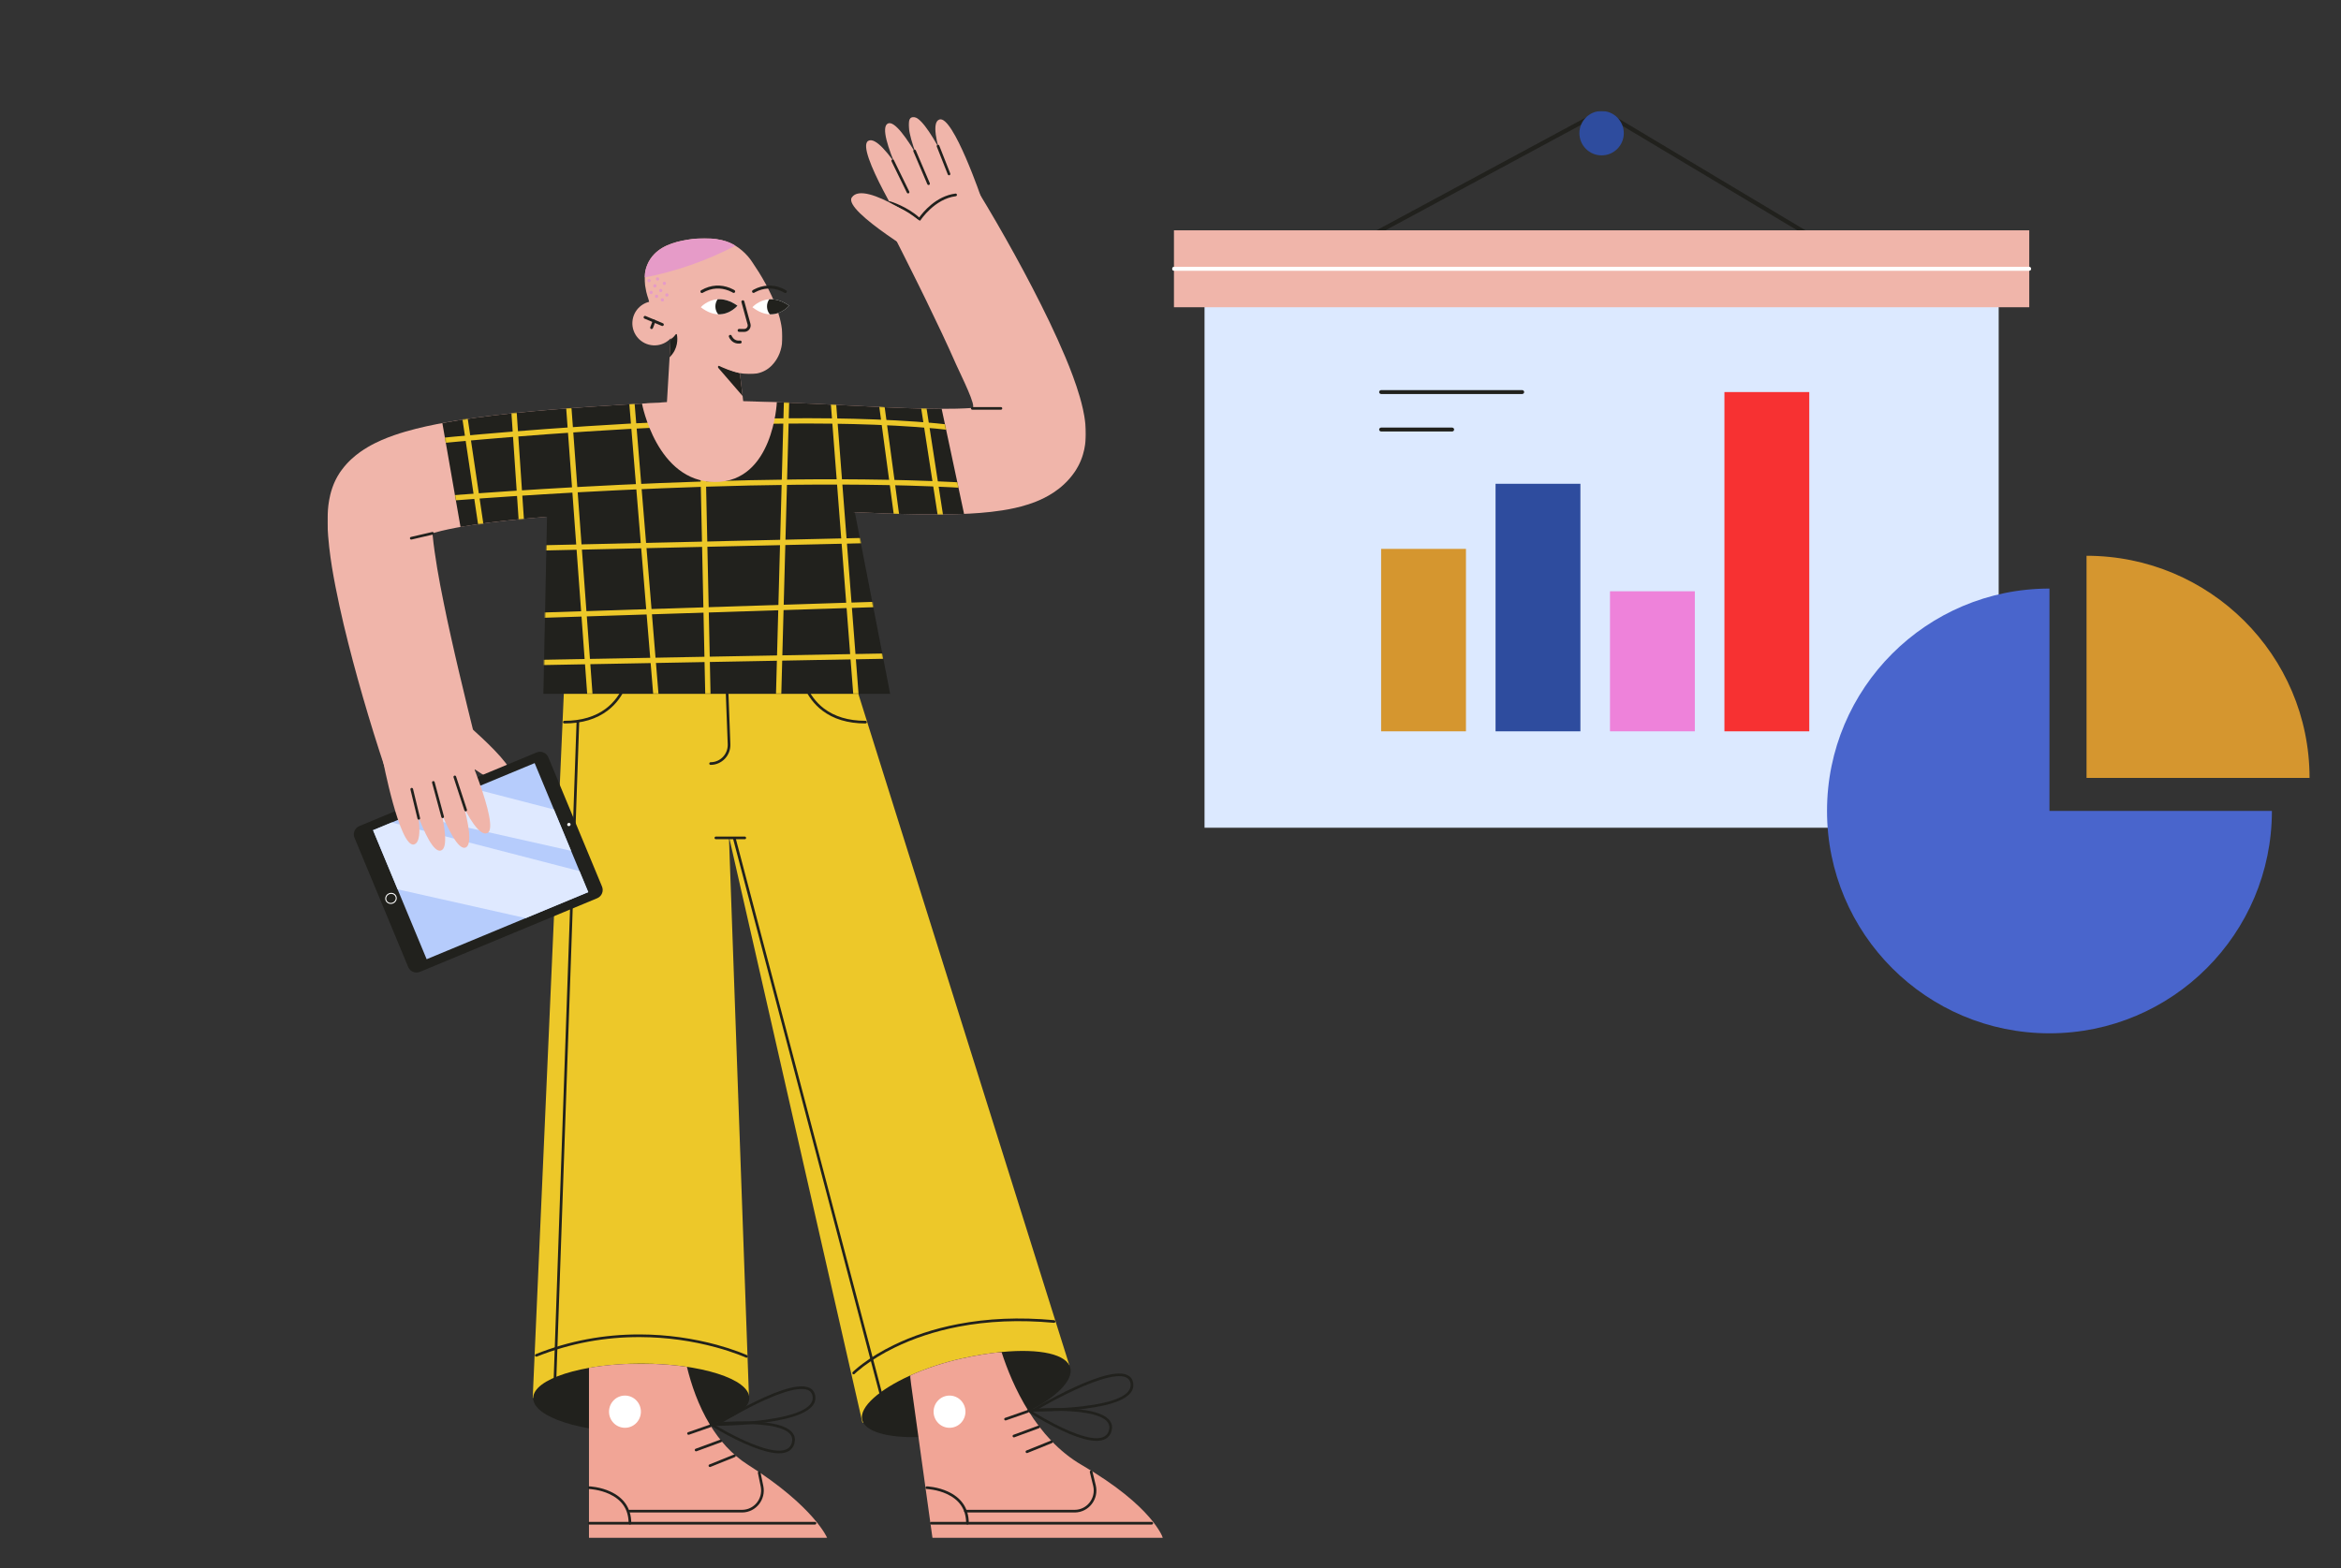 <svg width="2373" height="1590" viewBox="0 0 2373 1590" fill="none" xmlns="http://www.w3.org/2000/svg">
<rect x="0" y="0" width="2373" height="1590" fill="#333333" stroke="none"/>
<path fill-rule="evenodd" clip-rule="evenodd" d="M1361.14 256.541C1360.38 256.541 1359.64 256.13 1359.26 255.407C1358.7 254.36 1359.09 253.055 1360.13 252.494L1606.34 119.74C1617.22 113.876 1630.57 114.172 1641.18 120.517L1861.95 252.541C1862.97 253.149 1863.3 254.469 1862.7 255.49C1862.1 256.511 1860.78 256.846 1859.76 256.237L1638.98 124.213C1629.66 118.637 1617.93 118.377 1608.37 123.531L1362.16 256.285C1361.83 256.458 1361.49 256.541 1361.14 256.541Z" fill="#21211D"/>
<mask id="mask0_710_299" style="mask-type:alpha" maskUnits="userSpaceOnUse" x="1188" y="112" width="871" height="728">
<path fill-rule="evenodd" clip-rule="evenodd" d="M1188 839.541H2059V112.541H1188V839.541Z" fill="white"/>
</mask>
<g mask="url(#mask0_710_299)">
<path fill-rule="evenodd" clip-rule="evenodd" d="M1221 839.541H2026V270.541H1221V839.541Z" fill="#DCE9FF"/>
<path fill-rule="evenodd" clip-rule="evenodd" d="M1190 311.541H2057V233.541H1190V311.541Z" fill="#F0B5AA"/>
<path fill-rule="evenodd" clip-rule="evenodd" d="M1400 741.541H1486V556.541H1400V741.541Z" fill="#D5962F"/>
<path fill-rule="evenodd" clip-rule="evenodd" d="M1632 741.541H1718V599.541H1632V741.541Z" fill="#EE82DA"/>
<path fill-rule="evenodd" clip-rule="evenodd" d="M1516 741.541H1602V490.541H1516V741.541Z" fill="#2E4C9E"/>
<path fill-rule="evenodd" clip-rule="evenodd" d="M1748 741.541H1834V397.541H1748V741.541Z" fill="#F73132"/>
<path fill-rule="evenodd" clip-rule="evenodd" d="M1542.86 399.541H1400.14C1398.96 399.541 1398 398.646 1398 397.541C1398 396.436 1398.96 395.541 1400.14 395.541H1542.86C1544.04 395.541 1545 396.436 1545 397.541C1545 398.646 1544.04 399.541 1542.86 399.541Z" fill="#21211D"/>
<path fill-rule="evenodd" clip-rule="evenodd" d="M1471.85 437.541H1400.15C1398.96 437.541 1398 436.646 1398 435.541C1398 434.436 1398.96 433.541 1400.15 433.541H1471.85C1473.04 433.541 1474 434.436 1474 435.541C1474 436.646 1473.04 437.541 1471.85 437.541Z" fill="#21211D"/>
<path fill-rule="evenodd" clip-rule="evenodd" d="M1646 135.041C1646 147.468 1635.93 157.541 1623.5 157.541C1611.07 157.541 1601 147.468 1601 135.041C1601 122.614 1611.07 112.541 1623.5 112.541C1635.93 112.541 1646 122.614 1646 135.041Z" fill="#2E4C9E"/>
<path fill-rule="evenodd" clip-rule="evenodd" d="M2056.86 274.541H1190.14C1188.96 274.541 1188 273.646 1188 272.541C1188 271.436 1188.96 270.541 1190.14 270.541H2056.86C2058.04 270.541 2059 271.436 2059 272.541C2059 273.646 2058.04 274.541 2056.86 274.541Z" fill="white"/>
</g>
<path fill-rule="evenodd" clip-rule="evenodd" d="M2077.48 596.785C1952.95 596.785 1852 697.736 1852 822.265C1852 946.796 1952.95 1047.75 2077.48 1047.75C2202.01 1047.75 2302.96 946.796 2302.96 822.265H2077.48V596.785Z" fill="#4965CC"/>
<path fill-rule="evenodd" clip-rule="evenodd" d="M2115.06 563.541V788.757H2341.12C2341.12 664.374 2239.91 563.541 2115.06 563.541Z" fill="#D5962F"/>
<path d="M868 672.541H572V700.541H868V672.541Z" fill="#EDC829"/>
<path fill-rule="evenodd" clip-rule="evenodd" d="M874.221 1442.54L738.887 848.033L759.28 1418.45L540 1417.5L571.906 694.541H867.25L1084 1384.42L874.221 1442.54Z" fill="#EDC829"/>
<path fill-rule="evenodd" clip-rule="evenodd" d="M759.542 1417.52C759.542 1398.18 710.162 1382.64 649.84 1382.64C589.519 1382.64 540.473 1398.32 540.473 1417.66C540.473 1437 589.519 1452.68 649.84 1452.68C710.162 1452.68 759.542 1436.86 759.542 1417.52Z" fill="#21211D"/>
<path fill-rule="evenodd" clip-rule="evenodd" d="M1042.65 1430.93C1027.39 1438.54 1008.8 1445.26 988.137 1449.85C967.596 1454.4 948.01 1456.81 931.004 1457.19C899.239 1457.94 876.574 1451.65 873.899 1439.35C871.157 1426.7 891.146 1409.05 922.347 1394.85C937.739 1387.84 955.86 1381.68 975.326 1377.36C989.481 1374.22 1002.92 1372.08 1015.24 1370.9C1054.22 1367.17 1081.93 1373.1 1085.05 1387.45C1087.71 1399.73 1070.89 1416.85 1042.65 1430.93Z" fill="#21211D"/>
<mask id="mask1_710_299" style="mask-type:alpha" maskUnits="userSpaceOnUse" x="596" y="1382" width="243" height="178">
<path fill-rule="evenodd" clip-rule="evenodd" d="M596.922 1382.63H838.572V1559.53H596.922V1382.63Z" fill="white"/>
</mask>
<g mask="url(#mask1_710_299)">
<path fill-rule="evenodd" clip-rule="evenodd" d="M838.572 1559.53H596.922V1387C612.596 1384.21 630.624 1382.63 649.78 1382.63C666.395 1382.63 682.177 1383.82 696.319 1385.93C700.688 1403.92 707.866 1425.19 719.615 1444.57C729.187 1460.36 741.783 1474.9 758.372 1485.38C825.425 1527.79 838.572 1559.53 838.572 1559.53Z" fill="#F1A596"/>
</g>
<mask id="mask2_710_299" style="mask-type:alpha" maskUnits="userSpaceOnUse" x="922" y="1370" width="257" height="190">
<path fill-rule="evenodd" clip-rule="evenodd" d="M922.348 1370.9H1178.81V1559.53H922.348V1370.9Z" fill="white"/>
</mask>
<g mask="url(#mask2_710_299)">
<path fill-rule="evenodd" clip-rule="evenodd" d="M1178.81 1559.53H945.228L931.005 1457.19L922.348 1394.85C937.74 1387.84 955.861 1381.68 975.327 1377.36C989.482 1374.22 1002.93 1372.08 1015.24 1370.9C1020.58 1387.52 1029.3 1409.62 1042.65 1430.93C1055.71 1451.8 1073.24 1471.93 1096.38 1485.38C1169.32 1527.79 1178.81 1559.53 1178.81 1559.53Z" fill="#F1A596"/>
</g>
<path d="M736.698 693.407C737.396 693.381 737.99 693.892 738.081 694.571L738.092 694.7L740.352 754.434C740.834 765.951 731.735 775.563 720.329 775.563C719.586 775.563 718.984 774.961 718.984 774.218C718.984 773.476 719.586 772.874 720.329 772.874C730.089 772.874 737.91 764.725 737.676 754.87L737.665 754.541L735.405 694.801C735.377 694.059 735.956 693.435 736.698 693.407Z" fill="#21211D"/>
<path d="M815.278 693.508C815.965 693.226 816.751 693.553 817.033 694.24C820.966 703.792 826.946 712.146 835.368 718.508C845.925 726.483 859.764 730.88 877.34 730.88C878.083 730.88 878.685 731.482 878.685 732.224C878.685 732.967 878.083 733.569 877.34 733.569C859.193 733.569 844.783 728.991 833.747 720.654C824.912 713.979 818.652 705.234 814.547 695.264C814.264 694.577 814.592 693.791 815.278 693.508Z" fill="#21211D"/>
<path d="M632.474 694.242C632.755 693.555 633.54 693.226 634.227 693.507C634.914 693.789 635.243 694.574 634.962 695.261C630.888 705.202 624.646 713.941 615.81 720.619C604.751 728.976 590.287 733.569 572.048 733.569C571.305 733.569 570.703 732.967 570.703 732.224C570.703 731.482 571.305 730.88 572.048 730.88C589.716 730.88 603.61 726.469 614.188 718.474C622.611 712.109 628.572 703.763 632.474 694.242Z" fill="#21211D"/>
<path d="M754.946 848.264C755.689 848.264 756.291 848.866 756.291 849.608C756.291 850.307 755.758 850.882 755.076 850.947L754.946 850.953H725.645C724.903 850.953 724.301 850.351 724.301 849.608C724.301 848.91 724.834 848.335 725.516 848.27L725.645 848.264H754.946Z" fill="#21211D"/>
<path d="M744.143 849.147C744.816 848.969 745.504 849.335 745.744 849.973L745.786 850.104L895.369 1417.32C895.558 1418.04 895.129 1418.77 894.411 1418.96C893.738 1419.14 893.05 1418.77 892.81 1418.13L892.768 1418L743.185 850.789C742.996 850.071 743.425 849.336 744.143 849.147Z" fill="#21211D"/>
<path d="M585.82 730.944C586.518 730.968 587.073 731.521 587.115 732.205L587.116 732.334L563.726 1404.08C563.701 1404.82 563.078 1405.4 562.336 1405.38C561.638 1405.35 561.082 1404.8 561.041 1404.12L561.039 1403.99L584.429 732.241C584.455 731.499 585.077 730.918 585.82 730.944Z" fill="#21211D"/>
<path d="M971.115 1342.58C1000.74 1336.9 1033.22 1335.34 1068.59 1338.63C1069.33 1338.7 1069.88 1339.35 1069.81 1340.09C1069.74 1340.83 1069.09 1341.37 1068.35 1341.3C1033.22 1338.04 1001 1339.59 971.621 1345.22C947.293 1349.89 925.707 1357.2 906.811 1366.43C894.819 1372.29 884.634 1378.57 876.228 1384.83L874.996 1385.76C872.786 1387.45 870.844 1389.03 869.167 1390.48L868.716 1390.87C868.2 1391.33 867.738 1391.74 867.33 1392.12L866.633 1392.77C866.529 1392.87 866.444 1392.95 866.379 1393.02L866.273 1393.12C865.752 1393.65 864.9 1393.66 864.372 1393.14C863.844 1392.61 863.839 1391.76 864.361 1391.23L864.767 1390.84L865.02 1390.6C865.554 1390.09 866.195 1389.51 866.942 1388.85C869.068 1386.99 871.626 1384.91 874.62 1382.68C883.158 1376.31 893.485 1369.95 905.631 1364.02C924.737 1354.68 946.549 1347.3 971.115 1342.58Z" fill="#21211D"/>
<path d="M648.883 1353.09C676.579 1353.19 702.738 1357.12 726.572 1363.59C734.665 1365.8 741.937 1368.15 748.297 1370.51L749.158 1370.83C751.459 1371.69 753.471 1372.5 755.182 1373.22L756.176 1373.64L757.285 1374.14C757.958 1374.45 758.25 1375.25 757.937 1375.92C757.624 1376.6 756.825 1376.89 756.151 1376.57L755.652 1376.35L754.8 1375.98L754.136 1375.69C752.458 1374.99 750.479 1374.2 748.212 1373.34C741.727 1370.91 734.244 1368.47 725.867 1366.19C702.248 1359.77 676.32 1355.88 648.873 1355.78C613.642 1355.64 578.464 1361.82 544.121 1375.55C543.432 1375.82 542.649 1375.49 542.374 1374.8C542.098 1374.11 542.434 1373.33 543.123 1373.05C577.366 1359.36 612.431 1353.11 647.549 1353.09L648.883 1353.09Z" fill="#21211D"/>
<path d="M826.121 1543.15C826.864 1543.15 827.465 1543.75 827.465 1544.5C827.465 1545.19 826.932 1545.77 826.25 1545.83L826.121 1545.84H597.325C596.582 1545.84 595.98 1545.24 595.98 1544.5C595.98 1543.8 596.514 1543.22 597.195 1543.16L597.325 1543.15H826.121Z" fill="#21211D"/>
<path d="M1167.52 1543.15C1168.26 1543.15 1168.86 1543.75 1168.86 1544.5C1168.86 1545.19 1168.33 1545.77 1167.65 1545.83L1167.52 1545.84H943.966C943.223 1545.84 942.621 1545.24 942.621 1544.5C942.621 1543.8 943.154 1543.22 943.836 1543.16L943.966 1543.15H1167.52Z" fill="#21211D"/>
<path d="M597.372 1507.13L597.872 1507.16L598.371 1507.19C598.546 1507.21 598.731 1507.22 598.925 1507.24L599.223 1507.27C600.666 1507.41 602.271 1507.62 603.997 1507.92C608.932 1508.78 613.87 1510.2 618.492 1512.3C631.819 1518.35 639.89 1528.79 639.89 1544.5C639.89 1545.24 639.289 1545.84 638.546 1545.84C637.803 1545.84 637.201 1545.24 637.201 1544.5C637.201 1529.95 629.816 1520.4 617.379 1514.74C612.984 1512.75 608.26 1511.39 603.534 1510.57C602.086 1510.31 600.73 1510.13 599.492 1510L598.969 1509.95C598.586 1509.91 598.238 1509.88 597.929 1509.86L597.278 1509.82C596.536 1509.8 595.955 1509.17 595.981 1508.43C596.007 1507.69 596.63 1507.11 597.372 1507.13Z" fill="#21211D"/>
<path d="M939.52 1507.13L940.021 1507.16L940.519 1507.19C940.695 1507.21 940.88 1507.22 941.074 1507.24L941.372 1507.27C942.814 1507.41 944.419 1507.62 946.146 1507.92C951.081 1508.78 956.018 1510.2 960.64 1512.3C973.967 1518.35 982.039 1528.79 982.039 1544.5C982.039 1545.24 981.437 1545.84 980.694 1545.84C979.952 1545.84 979.35 1545.24 979.35 1544.5C979.35 1529.95 971.964 1520.4 959.528 1514.74C955.132 1512.75 950.409 1511.39 945.683 1510.57C944.235 1510.31 942.878 1510.13 941.641 1510L941.118 1509.95C940.735 1509.91 940.387 1509.88 940.077 1509.86L939.426 1509.82C938.684 1509.8 938.104 1509.17 938.13 1508.43C938.156 1507.69 938.778 1507.11 939.52 1507.13Z" fill="#21211D"/>
<path fill-rule="evenodd" clip-rule="evenodd" d="M649.652 1431.41C649.652 1440.44 642.422 1447.75 633.502 1447.75C624.583 1447.75 617.352 1440.44 617.352 1431.41C617.352 1422.39 624.583 1415.08 633.502 1415.08C642.422 1415.08 649.652 1422.39 649.652 1431.41Z" fill="white"/>
<path fill-rule="evenodd" clip-rule="evenodd" d="M978.655 1431.41C978.655 1440.44 971.425 1447.75 962.505 1447.75C953.586 1447.75 946.355 1440.44 946.355 1431.41C946.355 1422.39 953.586 1415.08 962.505 1415.08C971.425 1415.08 978.655 1422.39 978.655 1431.41Z" fill="white"/>
<path d="M1105.74 1491.12C1106.42 1490.96 1107.1 1491.34 1107.33 1491.98L1107.37 1492.11L1110.74 1506C1114.12 1519.9 1103.84 1533.35 1089.74 1533.61L1089.32 1533.62H978.653C977.911 1533.62 977.309 1533.02 977.309 1532.27C977.309 1531.57 977.842 1531 978.524 1530.93L978.653 1530.93H1089.32C1101.76 1530.93 1110.94 1519.23 1108.21 1507L1108.13 1506.63L1104.75 1492.75C1104.58 1492.02 1105.02 1491.3 1105.74 1491.12Z" fill="#21211D"/>
<path d="M769.31 1491.93C769.992 1491.79 770.659 1492.19 770.864 1492.84L770.899 1492.97L773.747 1506.75C776.58 1520.46 766.363 1533.36 752.572 1533.61L752.153 1533.62H637.739C636.996 1533.62 636.395 1533.02 636.395 1532.27C636.395 1531.57 636.928 1531 637.61 1530.93L637.739 1530.93H752.153C764.32 1530.93 773.448 1519.71 771.185 1507.66L771.113 1507.3L768.265 1493.52C768.115 1492.79 768.583 1492.08 769.31 1491.93Z" fill="#21211D"/>
<path d="M719.578 1444.52C720.279 1444.28 721.046 1444.65 721.29 1445.35C721.519 1446.01 721.209 1446.72 720.591 1447.01L720.464 1447.06L698.378 1454.77C697.677 1455.01 696.91 1454.64 696.665 1453.94C696.436 1453.29 696.747 1452.57 697.364 1452.28L697.492 1452.23L719.578 1444.52Z" fill="#21211D"/>
<path d="M730.113 1459.8C730.81 1459.55 731.582 1459.9 731.839 1460.6C732.08 1461.25 731.781 1461.97 731.169 1462.27L731.042 1462.33L706.071 1471.53C705.375 1471.78 704.602 1471.43 704.345 1470.73C704.104 1470.08 704.403 1469.36 705.015 1469.06L705.142 1469L730.113 1459.8Z" fill="#21211D"/>
<path d="M743.984 1474.89C744.673 1474.61 745.456 1474.94 745.734 1475.63C745.995 1476.27 745.718 1477 745.115 1477.32L744.991 1477.38L720.122 1487.42C719.433 1487.7 718.649 1487.36 718.372 1486.67C718.111 1486.03 718.387 1485.3 718.99 1484.98L719.115 1484.92L743.984 1474.89Z" fill="#21211D"/>
<path d="M1040.93 1429.97C1041.63 1429.72 1042.4 1430.09 1042.65 1430.79C1042.87 1431.45 1042.56 1432.16 1041.95 1432.45L1041.82 1432.5L1019.73 1440.21C1019.03 1440.46 1018.27 1440.09 1018.02 1439.38C1017.79 1438.73 1018.1 1438.01 1018.72 1437.72L1018.85 1437.67L1040.93 1429.97Z" fill="#21211D"/>
<path d="M1052.28 1445.65C1052.97 1445.4 1053.75 1445.75 1054 1446.45C1054.24 1447.1 1053.95 1447.82 1053.33 1448.12L1053.21 1448.18L1028.24 1457.38C1027.54 1457.63 1026.77 1457.28 1026.51 1456.58C1026.27 1455.93 1026.57 1455.21 1027.18 1454.91L1027.31 1454.85L1052.28 1445.65Z" fill="#21211D"/>
<path d="M1065.34 1460.73C1066.03 1460.46 1066.81 1460.79 1067.09 1461.48C1067.35 1462.12 1067.07 1462.85 1066.47 1463.17L1066.35 1463.23L1041.48 1473.27C1040.79 1473.55 1040 1473.21 1039.73 1472.52C1039.47 1471.88 1039.74 1471.15 1040.35 1470.83L1040.47 1470.77L1065.34 1460.73Z" fill="#21211D"/>
<path fill-rule="evenodd" clip-rule="evenodd" d="M1097.31 1403.01C1110.55 1397.39 1121.74 1393.86 1130.29 1392.94C1140.75 1391.8 1147.3 1394.65 1148.63 1402.17C1150.01 1409.94 1144.62 1416.01 1133.85 1420.52C1125.44 1424.04 1113.83 1426.61 1099.78 1428.36L1097.97 1428.58C1088.16 1429.74 1077.68 1430.47 1067.05 1430.84C1060.74 1431.06 1055.16 1431.13 1050.7 1431.11L1049.08 1431.1L1048.12 1431.09C1046.77 1431.07 1046.29 1429.29 1047.45 1428.59L1050.65 1426.71C1052.6 1425.58 1054.79 1424.33 1057.18 1422.99L1059.07 1421.94C1066.01 1418.1 1073.28 1414.28 1080.61 1410.68C1086.37 1407.86 1091.96 1405.28 1097.31 1403.01ZM1097.66 1425.91C1129.72 1422.12 1148.08 1414.43 1145.98 1402.64L1145.93 1402.37C1144.79 1396.78 1139.67 1394.62 1130.58 1395.61C1122.35 1396.5 1111.37 1399.96 1098.36 1405.49C1093.06 1407.74 1087.51 1410.29 1081.79 1413.1C1073.84 1416.99 1065.96 1421.17 1058.49 1425.34C1057.54 1425.87 1056.63 1426.39 1055.74 1426.89L1053.06 1428.42L1055.11 1428.41C1057.91 1428.39 1061 1428.33 1064.34 1428.23L1066.96 1428.15C1077.51 1427.78 1087.93 1427.06 1097.66 1425.91Z" fill="#21211D"/>
<path fill-rule="evenodd" clip-rule="evenodd" d="M1048.36 1428.48L1050.42 1428.36C1061.66 1427.74 1073.39 1427.6 1084.37 1428.23C1097.34 1428.98 1107.93 1430.76 1115.37 1433.8C1124.59 1437.57 1128.83 1443.31 1126.71 1451.04C1124.78 1458.07 1119.07 1461.24 1110.47 1460.96C1103.71 1460.74 1095.19 1458.44 1085.29 1454.41L1083.86 1453.82C1078.65 1451.65 1073.16 1449.06 1067.51 1446.13C1061.26 1442.9 1055.14 1439.44 1049.38 1435.99C1048.04 1435.18 1046.78 1434.41 1045.62 1433.69L1043.94 1432.64C1043.72 1432.5 1043.51 1432.36 1043.3 1432.24L1041.95 1431.37C1040.88 1430.67 1041.3 1429.02 1042.57 1428.9L1044.68 1428.73C1045.81 1428.65 1047.04 1428.57 1048.36 1428.48ZM1114.35 1436.29C1107.25 1433.39 1096.91 1431.65 1084.21 1430.92C1073.35 1430.29 1061.71 1430.43 1050.57 1431.05C1049.86 1431.09 1049.18 1431.13 1048.53 1431.17L1046.83 1431.28L1047.04 1431.4C1047.61 1431.76 1048.21 1432.13 1048.84 1432.51L1050.77 1433.68C1056.47 1437.11 1062.55 1440.54 1068.74 1443.74C1074.34 1446.63 1079.75 1449.2 1084.9 1451.34C1107.03 1460.57 1121.18 1461.03 1124.12 1450.33C1125.81 1444.15 1122.46 1439.6 1114.35 1436.29Z" fill="#21211D"/>
<path fill-rule="evenodd" clip-rule="evenodd" d="M775.262 1416.62C788.335 1410.79 799.408 1407.08 807.893 1406.01C818.276 1404.71 824.837 1407.43 826.309 1414.91C827.838 1422.67 822.539 1428.84 811.81 1433.56C803.075 1437.41 790.837 1440.27 775.969 1442.31C765.111 1443.8 753.487 1444.77 741.865 1445.31C737.798 1445.5 734.021 1445.63 730.631 1445.7L730.13 1445.71C729.145 1445.73 728.259 1445.74 727.479 1445.75L726.357 1445.76C725.006 1445.76 724.496 1443.99 725.64 1443.27L727.904 1441.88L730.052 1440.58C731.694 1439.59 733.481 1438.53 735.395 1437.41L737.282 1436.32C744.235 1432.29 751.513 1428.29 758.841 1424.53C764.508 1421.62 770.005 1418.97 775.262 1416.62ZM775.603 1439.65C807.702 1435.25 825.99 1427.2 823.671 1415.43C822.537 1409.67 817.386 1407.53 808.228 1408.68C800.063 1409.7 789.21 1413.34 776.358 1419.08C771.148 1421.4 765.694 1424.04 760.068 1426.92C752.122 1431 744.228 1435.37 736.751 1439.73C735.562 1440.43 734.422 1441.1 733.335 1441.75L731.251 1442.99L732.387 1442.97C734.98 1442.9 737.776 1442.8 740.735 1442.67L741.739 1442.63C753.287 1442.09 764.834 1441.13 775.603 1439.65Z" fill="#21211D"/>
<path fill-rule="evenodd" clip-rule="evenodd" d="M728.204 1442.2L730.48 1442.04C741.292 1441.29 752.368 1440.99 762.719 1441.39C775.662 1441.9 786.249 1443.48 793.705 1446.38C802.957 1449.97 807.278 1455.63 805.309 1463.38C803.507 1470.48 797.812 1473.75 789.14 1473.61C782.008 1473.49 772.9 1471.1 762.243 1466.87C756.961 1464.78 751.407 1462.27 745.68 1459.44C739.446 1456.35 733.335 1453.05 727.601 1449.75C725.594 1448.59 723.777 1447.52 722.182 1446.56L721.543 1446.17L720.194 1445.34C719.114 1444.66 719.495 1443 720.762 1442.86L722.692 1442.67L724.696 1442.49C725.802 1442.39 726.974 1442.3 728.204 1442.2ZM792.732 1448.88C785.613 1446.12 775.284 1444.58 762.614 1444.08C752.373 1443.68 741.388 1443.98 730.666 1444.72C728.862 1444.85 727.167 1444.98 725.596 1445.11L725.074 1445.16L725.807 1445.59C726.593 1446.06 727.421 1446.54 728.287 1447.04L728.943 1447.42C734.631 1450.7 740.693 1453.97 746.872 1457.03C752.537 1459.83 758.026 1462.31 763.234 1464.37C785.688 1473.28 799.961 1473.52 802.703 1462.72C804.277 1456.52 800.857 1452.04 792.732 1448.88Z" fill="#21211D"/>
<path fill-rule="evenodd" clip-rule="evenodd" d="M550.805 703.569L555.265 487.138C560.237 446.084 595.816 415.673 637.143 417.155L784.748 421.16C820.303 422.434 850.695 447.147 859.195 481.694L902.337 703.569H550.805Z" fill="#21211D"/>
<mask id="mask3_710_299" style="mask-type:alpha" maskUnits="userSpaceOnUse" x="332" y="169" width="769" height="644">
<path fill-rule="evenodd" clip-rule="evenodd" d="M332 169.316H1100.73V812.173H332V169.316Z" fill="white"/>
</mask>
<g mask="url(#mask3_710_299)">
<path fill-rule="evenodd" clip-rule="evenodd" d="M387.421 770.233L384.461 761.222L378.744 743.192C375.039 731.148 371.37 719.089 367.885 706.952C364.414 694.812 360.963 682.638 357.727 670.355C354.49 658.073 351.353 645.715 348.363 633.213C345.423 620.695 342.649 608.049 340.11 595.082C338.845 588.598 337.634 582.03 336.537 575.307C335.462 568.576 334.479 561.707 333.669 554.494C332.872 547.249 332.201 539.772 332.029 531.113C331.991 528.936 331.984 526.69 332.045 524.278C332.1 521.891 332.217 519.348 332.451 516.555C332.689 513.756 333.013 510.778 333.633 507.239C334.273 503.695 335.125 499.684 336.891 494.544L337.647 492.49L338.044 491.466C338.171 491.138 338.316 490.782 338.488 490.382C338.815 489.613 339.153 488.848 339.502 488.088L340.051 486.921L340.699 485.636C341.144 484.776 341.583 483.953 342.073 483.085C342.626 482.129 343.2 481.184 343.794 480.251L344.652 478.936L345.243 478.092L346.45 476.42C348.132 474.104 349.686 472.314 351.359 470.429C351.787 469.943 352.176 469.537 352.565 469.135L353.753 467.922L354.957 466.726C355.362 466.328 355.774 465.927 356.141 465.599C362.369 459.875 367.944 456.213 372.99 453.228C378.044 450.278 382.628 448.077 386.976 446.173C391.333 444.268 395.37 442.761 399.33 441.366C407.215 438.615 414.537 436.561 421.679 434.747C428.813 432.941 435.7 431.453 442.498 430.101C456.072 427.42 469.221 425.358 482.227 423.562C508.209 420.014 533.601 417.489 558.852 415.38C584.09 413.326 609.138 411.671 634.09 410.182L671.445 408.067L681.087 407.568L690.978 407.16C697.551 406.935 704.093 406.753 710.599 406.674C736.628 406.356 762.189 406.931 787.452 407.84C812.708 408.754 837.667 410.029 862.31 411.243C886.933 412.476 911.294 413.75 934.922 414.297C946.717 414.567 958.335 414.658 969.441 414.38C974.991 414.243 980.4 414.004 985.554 413.643C990.699 413.283 974.089 380.56 969.31 369.796C959.817 348.205 949.453 326.463 938.886 304.735C933.552 293.892 928.246 282.993 922.783 272.171L914.633 255.922L906.544 239.917L906.191 239.219C894.185 215.466 903.709 186.477 927.462 174.472C949.999 163.081 977.345 171.233 990.331 192.369L995.387 200.651L1000.29 208.796L1009.9 225.141C1016.19 236.095 1022.48 247.059 1028.55 258.177C1040.77 280.379 1052.53 302.923 1063.77 326.272C1069.34 337.983 1074.79 349.891 1080.01 362.314C1082.63 368.534 1085.18 374.888 1087.61 381.532C1090.06 388.191 1092.42 395.059 1094.63 402.688C1095.73 406.521 1096.79 410.5 1097.77 414.951C1098.73 419.402 1099.65 424.208 1100.25 430.227C1100.54 433.252 1100.77 436.554 1100.72 440.594C1100.65 444.653 1100.43 449.292 1099.09 455.654C1098.72 457.312 1098.37 458.83 1097.79 460.749C1097.51 461.677 1097.24 462.536 1096.91 463.506C1096.55 464.527 1096.17 465.541 1095.77 466.547C1095.56 467.064 1095.38 467.518 1095.13 468.081L1094.37 469.756L1093.57 471.412C1093.28 471.975 1093.04 472.467 1092.68 473.1C1092.02 474.307 1091.32 475.497 1090.59 476.664C1090.16 477.342 1089.89 477.752 1089.73 477.976L1089.12 478.879C1085.78 483.71 1082.12 487.756 1078.53 491.092C1074.94 494.435 1071.41 497.1 1068.07 499.327C1064.71 501.561 1061.58 503.303 1058.58 504.822C1055.58 506.335 1052.74 507.587 1050.07 508.648C1047.37 509.724 1044.8 510.636 1042.34 511.424C1037.4 513.021 1032.87 514.177 1028.54 515.144C1024.21 516.109 1020.12 516.852 1016.15 517.478C1008.22 518.722 1000.8 519.499 993.613 520.076C986.43 520.644 979.477 521.001 972.661 521.233C959.031 521.692 945.896 521.686 932.951 521.509C907.095 521.118 882.012 520.064 857.201 518.973C832.41 517.84 807.937 516.682 783.73 515.893C759.534 515.107 735.598 514.672 712.139 515.045C706.274 515.135 700.446 515.251 694.653 515.438L685.999 515.766L677.106 516.196L640.336 518.148C615.881 519.52 591.537 521.047 567.441 522.923C543.363 524.775 519.464 526.894 496.381 529.844C484.86 531.32 473.538 533.006 462.815 535.02C457.468 536.03 452.248 537.112 447.376 538.298C444.163 539.077 441.062 539.9 438.228 540.741C436.774 541.173 438.154 538.397 438.639 543.456C439.126 548.548 439.799 553.944 440.588 559.444C441.357 564.953 442.221 570.583 443.18 576.27C445.085 587.647 447.323 599.237 449.701 610.886C452.035 622.55 454.553 634.285 457.19 646.04C459.831 657.795 462.484 669.602 465.291 681.398C468.086 693.196 470.873 705.026 473.782 716.827L482.422 752.009L482.602 752.739C488.923 778.478 473.182 804.468 447.443 810.789C423.047 816.781 398.368 802.769 390.482 779.394L387.421 770.233Z" fill="#F0B5AA"/>
</g>
<path fill-rule="evenodd" clip-rule="evenodd" d="M449.525 714.621C449.525 714.621 529.428 777.854 518.265 790.26C502.904 807.333 443.371 747.999 443.371 747.999L449.525 714.621Z" fill="#F0B5AA"/>
<path fill-rule="evenodd" clip-rule="evenodd" d="M605.351 910.787L556.849 930.938L520.903 945.86L501.424 953.966L425.646 985.435C421.008 987.358 415.698 985.153 413.776 980.529L383.072 906.593L376.472 890.717L360.999 853.453L359.346 849.474C357.423 844.85 359.615 839.526 364.239 837.604L406.006 820.262L543.944 762.969C548.582 761.046 553.892 763.237 555.814 767.875L608.644 895.059L610.244 898.917C612.166 903.555 609.976 908.865 605.351 910.787Z" fill="#21211D"/>
<path fill-rule="evenodd" clip-rule="evenodd" d="M596.291 904.581L432.48 972.622L378.145 841.809L541.956 773.768L596.291 904.581Z" fill="#B6CCFC"/>
<path fill-rule="evenodd" clip-rule="evenodd" d="M596.291 904.581L587.44 883.272L397.029 833.965L378.145 841.809L403.036 901.733L532.859 930.929L596.291 904.581Z" fill="#DFE9FF"/>
<path fill-rule="evenodd" clip-rule="evenodd" d="M416 826.083L578.9 862.717L561.482 820.783L479.728 799.613L416 826.083Z" fill="#DFE9FF"/>
<path fill-rule="evenodd" clip-rule="evenodd" d="M577.304 837.535C576.423 837.901 575.428 837.525 575.083 836.694C574.738 835.863 575.173 834.893 576.054 834.527C576.936 834.161 577.93 834.537 578.275 835.368C578.62 836.199 578.185 837.169 577.304 837.535Z" fill="white"/>
<path fill-rule="evenodd" clip-rule="evenodd" d="M396.548 906.341C395.897 906.341 395.23 906.468 394.584 906.736C392.108 907.765 390.877 910.488 391.84 912.807C392.803 915.126 395.603 916.176 398.078 915.148C400.554 914.119 401.785 911.396 400.822 909.076C400.11 907.362 398.395 906.341 396.548 906.341ZM396.116 916.555C393.872 916.555 391.778 915.299 390.904 913.196C389.728 910.361 391.204 907.044 394.195 905.801C397.187 904.558 400.58 905.853 401.757 908.688C402.935 911.523 401.458 914.84 398.466 916.083C397.695 916.403 396.896 916.555 396.116 916.555Z" fill="white"/>
<path fill-rule="evenodd" clip-rule="evenodd" d="M411.912 771.634C411.912 771.634 435.729 852.877 419.484 856.283C405.051 859.31 387.875 769.754 387.875 769.754L411.912 771.634Z" fill="#F0B5AA"/>
<path fill-rule="evenodd" clip-rule="evenodd" d="M434.124 776.178C434.124 776.178 461.613 857.67 446.987 862.397C432.298 867.146 408.73 781.189 408.73 781.189L434.124 776.178Z" fill="#F0B5AA"/>
<path fill-rule="evenodd" clip-rule="evenodd" d="M455.036 770.051C455.036 770.051 486.446 854.056 471.822 859.432C457.585 864.665 429.945 776.406 429.945 776.406L455.036 770.051Z" fill="#F0B5AA"/>
<path fill-rule="evenodd" clip-rule="evenodd" d="M466.707 745.391C466.707 745.391 508.238 838.796 493.896 844.771C478.257 851.286 448.457 768.229 448.457 768.229L466.707 745.391Z" fill="#F0B5AA"/>
<path fill-rule="evenodd" clip-rule="evenodd" d="M472.051 822.729C471.486 822.729 470.959 822.37 470.774 821.803L459.747 788.177C459.515 787.472 459.9 786.712 460.605 786.481C461.314 786.25 462.071 786.634 462.301 787.339L473.328 820.966C473.56 821.671 473.176 822.43 472.47 822.662C472.331 822.707 472.19 822.729 472.051 822.729Z" fill="#21211D"/>
<path fill-rule="evenodd" clip-rule="evenodd" d="M448.706 829.548C448.114 829.548 447.571 829.153 447.409 828.554L437.977 793.694C437.783 792.977 438.207 792.239 438.924 792.045C439.643 791.851 440.379 792.275 440.573 792.992L450.005 827.852C450.199 828.569 449.775 829.307 449.058 829.501C448.94 829.533 448.822 829.548 448.706 829.548Z" fill="#21211D"/>
<path fill-rule="evenodd" clip-rule="evenodd" d="M424.506 831.123C423.9 831.123 423.349 830.71 423.2 830.094L416.062 800.562C415.887 799.841 416.331 799.114 417.052 798.94C417.773 798.765 418.501 799.21 418.675 799.932L425.814 829.463C425.988 830.184 425.545 830.911 424.823 831.085C424.717 831.111 424.61 831.123 424.506 831.123Z" fill="#21211D"/>
<path fill-rule="evenodd" clip-rule="evenodd" d="M971.35 203.994C971.35 203.994 936.558 126.812 952.177 121.198C966.055 116.21 995.416 202.542 995.416 202.542L971.35 203.994Z" fill="#F0B5AA"/>
<mask id="mask4_710_299" style="mask-type:alpha" maskUnits="userSpaceOnUse" x="921" y="118" width="53" height="85">
<path fill-rule="evenodd" clip-rule="evenodd" d="M921.09 118.541H973.181V202.556H921.09V118.541Z" fill="white"/>
</mask>
<g mask="url(#mask4_710_299)">
<path fill-rule="evenodd" clip-rule="evenodd" d="M948.722 202.556C948.722 202.556 910.258 125.634 924.092 118.934C937.986 112.206 973.181 194.091 973.181 194.091L948.722 202.556Z" fill="#F0B5AA"/>
</g>
<path fill-rule="evenodd" clip-rule="evenodd" d="M928.857 211.509C928.857 211.509 886.163 132.638 899.906 125.297C913.285 118.15 952.832 201.755 952.832 201.755L928.857 211.509Z" fill="#F0B5AA"/>
<path fill-rule="evenodd" clip-rule="evenodd" d="M920.695 237.543C920.695 237.543 866.68 150.757 880.061 142.862C894.652 134.252 935.621 212.407 935.621 212.407L920.695 237.543Z" fill="#F0B5AA"/>
<path fill-rule="evenodd" clip-rule="evenodd" d="M920.486 196.14C919.989 196.14 919.511 195.863 919.278 195.386L903.719 163.602C903.393 162.935 903.669 162.13 904.336 161.804C905.003 161.477 905.808 161.753 906.134 162.42L921.693 194.204C922.019 194.871 921.743 195.676 921.076 196.003C920.886 196.096 920.684 196.14 920.486 196.14Z" fill="#21211D"/>
<path fill-rule="evenodd" clip-rule="evenodd" d="M941.256 187.611C940.734 187.611 940.236 187.304 940.019 186.793L925.87 153.567C925.579 152.883 925.897 152.094 926.58 151.803C927.264 151.513 928.052 151.83 928.343 152.513L942.492 185.74C942.783 186.423 942.465 187.212 941.782 187.503C941.61 187.576 941.432 187.611 941.256 187.611Z" fill="#21211D"/>
<path fill-rule="evenodd" clip-rule="evenodd" d="M962 177.751C961.464 177.751 960.958 177.428 960.749 176.899L949.606 148.634C949.333 147.944 949.673 147.163 950.363 146.891C951.054 146.618 951.834 146.957 952.107 147.648L963.25 175.913C963.522 176.604 963.183 177.385 962.493 177.657C962.331 177.721 962.164 177.751 962 177.751Z" fill="#21211D"/>
<path fill-rule="evenodd" clip-rule="evenodd" d="M932.006 223.873C931.663 223.873 931.331 223.742 931.08 223.503C919.007 212.03 901.762 206.805 901.589 206.753C900.878 206.541 900.473 205.793 900.685 205.082C900.896 204.37 901.646 203.965 902.356 204.176C903.064 204.387 919.347 209.314 931.778 220.488C935.295 215.58 948.681 198.76 968.527 196.288C969.259 196.194 969.935 196.72 970.027 197.456C970.119 198.193 969.596 198.864 968.859 198.956C947.339 201.636 933.275 223.042 933.135 223.258C932.918 223.594 932.563 223.816 932.165 223.864C932.112 223.87 932.059 223.873 932.006 223.873Z" fill="#21211D"/>
<path fill-rule="evenodd" clip-rule="evenodd" d="M941.96 265.648C941.96 265.648 854.101 214.038 863.446 200.211C876.306 181.183 943.453 231.741 943.453 231.741L941.96 265.648Z" fill="#F0B5AA"/>
<path fill-rule="evenodd" clip-rule="evenodd" d="M977.237 521.062C975.704 521.116 974.172 521.183 972.666 521.237C959.035 521.694 945.902 521.68 932.956 521.506C910.331 521.17 888.299 520.323 866.521 519.382C863.416 519.247 848.642 534.438 845.537 534.303C820.748 533.174 797.519 528.039 773.308 527.246C749.111 526.466 736.273 523.872 712.815 524.248C706.954 524.342 702.921 521.062 697.127 521.25L686.184 527.743L678.239 530.244L635.45 527.743C610.998 529.114 594.53 528.872 570.427 530.754C566.112 531.077 558.812 523.589 554.511 523.952C534.817 525.565 515.325 527.421 496.383 529.84C486.275 531.144 476.341 532.609 466.809 534.303L448.406 428.991C459.886 426.854 471.124 425.093 482.228 423.561C508.214 420.012 533.607 417.484 558.853 415.374C584.085 413.33 609.143 411.664 634.093 410.185L650.762 409.244V409.23L671.451 408.061L681.089 407.563L690.983 407.16C697.557 406.932 704.09 406.757 710.597 406.676C736.635 406.353 762.191 406.932 787.45 407.846C812.709 408.76 837.673 410.024 862.313 411.247C886.927 412.47 911.299 413.747 934.919 414.298C941.533 414.446 948.092 414.527 954.532 414.54L977.237 521.062Z" fill="#21211D"/>
<mask id="mask5_710_299" style="mask-type:alpha" maskUnits="userSpaceOnUse" x="448" y="406" width="530" height="298">
<path fill-rule="evenodd" clip-rule="evenodd" d="M710.597 406.676C704.09 406.757 697.557 406.931 690.983 407.16L681.089 407.563L671.451 408.061L650.762 409.23V409.243L634.093 410.185C609.142 411.664 584.086 413.33 558.853 415.373C533.607 417.484 508.214 420.011 482.228 423.561C471.124 425.092 459.886 426.854 448.406 428.991L466.809 534.303C476.34 532.609 486.274 531.144 496.383 529.84C515.324 527.421 534.815 525.566 554.508 523.952L550.806 703.57H902.339L866.524 519.382C888.301 520.322 910.332 521.169 932.956 521.506C945.902 521.68 959.035 521.694 972.666 521.237C974.173 521.183 975.704 521.115 977.237 521.062L954.532 414.54C948.092 414.526 941.533 414.446 934.919 414.298C911.299 413.747 886.927 412.47 862.313 411.247C837.672 410.024 812.709 408.759 787.45 407.846C767 407.105 746.353 406.586 725.414 406.586C720.491 406.586 715.554 406.614 710.597 406.676Z" fill="white"/>
</mask>
<g mask="url(#mask5_710_299)">
<path fill-rule="evenodd" clip-rule="evenodd" d="M954.483 533.175C953.179 533.175 952.034 532.225 951.829 530.896L931.708 400.608C931.481 399.14 932.487 397.767 933.955 397.54C935.419 397.314 936.796 398.32 937.022 399.787L957.144 530.076C957.37 531.543 956.364 532.916 954.897 533.143C954.758 533.165 954.62 533.175 954.483 533.175Z" fill="#EDC829"/>
</g>
<mask id="mask6_710_299" style="mask-type:alpha" maskUnits="userSpaceOnUse" x="448" y="406" width="530" height="298">
<path fill-rule="evenodd" clip-rule="evenodd" d="M710.597 406.676C704.09 406.757 697.557 406.931 690.983 407.16L681.089 407.563L671.451 408.061L650.762 409.23V409.243L634.093 410.185C609.142 411.664 584.086 413.33 558.853 415.373C533.607 417.484 508.214 420.011 482.228 423.561C471.124 425.092 459.886 426.854 448.406 428.991L466.809 534.303C476.34 532.609 486.274 531.144 496.383 529.84C515.324 527.421 534.815 525.566 554.508 523.952L550.806 703.57H902.339L866.524 519.382C888.301 520.322 910.332 521.169 932.956 521.506C945.902 521.68 959.035 521.694 972.666 521.237C974.173 521.183 975.704 521.115 977.237 521.062L954.532 414.54C948.092 414.526 941.533 414.446 934.919 414.298C911.299 413.747 886.927 412.47 862.313 411.247C837.672 410.024 812.709 408.759 787.45 407.846C767 407.105 746.353 406.586 725.414 406.586C720.491 406.586 715.554 406.614 710.597 406.676Z" fill="white"/>
</mask>
<g mask="url(#mask6_710_299)">
<path fill-rule="evenodd" clip-rule="evenodd" d="M488.315 540.998C487.005 540.998 485.857 540.04 485.659 538.705L467.471 416.294C467.253 414.825 468.267 413.457 469.735 413.238C471.203 413.02 472.571 414.034 472.79 415.503L490.978 537.914C491.196 539.383 490.182 540.75 488.713 540.968C488.58 540.988 488.446 540.998 488.315 540.998Z" fill="#EDC829"/>
</g>
<mask id="mask7_710_299" style="mask-type:alpha" maskUnits="userSpaceOnUse" x="448" y="406" width="530" height="298">
<path fill-rule="evenodd" clip-rule="evenodd" d="M710.597 406.676C704.09 406.757 697.557 406.931 690.983 407.16L681.089 407.563L671.451 408.061L650.762 409.23V409.243L634.093 410.185C609.142 411.664 584.086 413.33 558.853 415.373C533.607 417.484 508.214 420.011 482.228 423.561C471.124 425.092 459.886 426.854 448.406 428.991L466.809 534.303C476.34 532.609 486.274 531.144 496.383 529.84C515.324 527.421 534.815 525.566 554.508 523.952L550.806 703.57H902.339L866.524 519.382C888.301 520.322 910.332 521.169 932.956 521.506C945.902 521.68 959.035 521.694 972.666 521.237C974.173 521.183 975.704 521.115 977.237 521.062L954.532 414.54C948.092 414.526 941.533 414.446 934.919 414.298C911.299 413.747 886.927 412.47 862.313 411.247C837.672 410.024 812.709 408.759 787.45 407.846C767 407.105 746.353 406.586 725.414 406.586C720.491 406.586 715.554 406.614 710.597 406.676Z" fill="white"/>
</mask>
<g mask="url(#mask7_710_299)">
<path fill-rule="evenodd" clip-rule="evenodd" d="M534.036 612.969C532.633 612.969 531.452 611.881 531.356 610.461L516.651 392.624C516.551 391.142 517.671 389.86 519.153 389.76C520.625 389.66 521.916 390.78 522.016 392.262L536.721 610.099C536.821 611.581 535.701 612.863 534.22 612.963C534.158 612.967 534.097 612.969 534.036 612.969Z" fill="#EDC829"/>
</g>
<mask id="mask8_710_299" style="mask-type:alpha" maskUnits="userSpaceOnUse" x="448" y="406" width="530" height="298">
<path fill-rule="evenodd" clip-rule="evenodd" d="M710.597 406.676C704.09 406.757 697.557 406.931 690.983 407.16L681.089 407.563L671.451 408.061L650.762 409.23V409.243L634.093 410.185C609.142 411.664 584.086 413.33 558.853 415.373C533.607 417.484 508.214 420.011 482.228 423.561C471.124 425.092 459.886 426.854 448.406 428.991L466.809 534.303C476.34 532.609 486.274 531.144 496.383 529.84C515.324 527.421 534.815 525.566 554.508 523.952L550.806 703.57H902.339L866.524 519.382C888.301 520.322 910.332 521.169 932.956 521.506C945.902 521.68 959.035 521.694 972.666 521.237C974.173 521.183 975.704 521.115 977.237 521.062L954.532 414.54C948.092 414.526 941.533 414.446 934.919 414.298C911.299 413.747 886.927 412.47 862.313 411.247C837.672 410.024 812.709 408.759 787.45 407.846C767 407.105 746.353 406.586 725.414 406.586C720.491 406.586 715.554 406.614 710.597 406.676Z" fill="white"/>
</mask>
<g mask="url(#mask8_710_299)">
<path fill-rule="evenodd" clip-rule="evenodd" d="M600.705 744.272C599.31 744.272 598.13 743.194 598.027 741.78L571.441 380.135C571.332 378.654 572.444 377.365 573.925 377.257C575.399 377.149 576.695 378.26 576.804 379.741L603.389 741.386C603.498 742.867 602.386 744.156 600.905 744.265C600.838 744.27 600.771 744.272 600.705 744.272Z" fill="#EDC829"/>
</g>
<mask id="mask9_710_299" style="mask-type:alpha" maskUnits="userSpaceOnUse" x="448" y="406" width="530" height="298">
<path fill-rule="evenodd" clip-rule="evenodd" d="M710.597 406.676C704.09 406.757 697.557 406.931 690.983 407.16L681.089 407.563L671.451 408.061L650.762 409.23V409.243L634.093 410.185C609.142 411.664 584.086 413.33 558.853 415.373C533.607 417.484 508.214 420.011 482.228 423.561C471.124 425.092 459.886 426.854 448.406 428.991L466.809 534.303C476.34 532.609 486.274 531.144 496.383 529.84C515.324 527.421 534.815 525.566 554.508 523.952L550.806 703.57H902.339L866.524 519.382C888.301 520.322 910.332 521.169 932.956 521.506C945.902 521.68 959.035 521.694 972.666 521.237C974.173 521.183 975.704 521.115 977.237 521.062L954.532 414.54C948.092 414.526 941.533 414.446 934.919 414.298C911.299 413.747 886.927 412.47 862.313 411.247C837.672 410.024 812.709 408.759 787.45 407.846C767 407.105 746.353 406.586 725.414 406.586C720.491 406.586 715.554 406.614 710.597 406.676Z" fill="white"/>
</mask>
<g mask="url(#mask9_710_299)">
<path fill-rule="evenodd" clip-rule="evenodd" d="M668.945 756.672C667.56 756.672 666.384 755.609 666.268 754.204L634.658 369.938C634.537 368.458 635.638 367.16 637.118 367.038C638.597 366.919 639.896 368.017 640.018 369.497L671.628 753.763C671.749 755.243 670.648 756.541 669.168 756.663C669.093 756.669 669.019 756.672 668.945 756.672Z" fill="#EDC829"/>
</g>
<mask id="mask10_710_299" style="mask-type:alpha" maskUnits="userSpaceOnUse" x="448" y="406" width="530" height="298">
<path fill-rule="evenodd" clip-rule="evenodd" d="M710.597 406.676C704.09 406.757 697.557 406.931 690.983 407.16L681.089 407.563L671.451 408.061L650.762 409.23V409.243L634.093 410.185C609.142 411.664 584.086 413.33 558.853 415.373C533.607 417.484 508.214 420.011 482.228 423.561C471.124 425.092 459.886 426.854 448.406 428.991L466.809 534.303C476.34 532.609 486.274 531.144 496.383 529.84C515.324 527.421 534.815 525.566 554.508 523.952L550.806 703.57H902.339L866.524 519.382C888.301 520.322 910.332 521.169 932.956 521.506C945.902 521.68 959.035 521.694 972.666 521.237C974.173 521.183 975.704 521.115 977.237 521.062L954.532 414.54C948.092 414.526 941.533 414.446 934.919 414.298C911.299 413.747 886.927 412.47 862.313 411.247C837.672 410.024 812.709 408.759 787.45 407.846C767 407.105 746.353 406.586 725.414 406.586C720.491 406.586 715.554 406.614 710.597 406.676Z" fill="white"/>
</mask>
<g mask="url(#mask10_710_299)">
<path fill-rule="evenodd" clip-rule="evenodd" d="M718.45 748.079C716.992 748.079 715.794 746.913 715.763 745.448L707.469 356.897C707.437 355.412 708.615 354.183 710.1 354.151C711.569 354.126 712.813 355.298 712.845 356.782L721.139 745.333C721.171 746.818 719.993 748.047 718.508 748.078C718.489 748.079 718.469 748.079 718.45 748.079Z" fill="#EDC829"/>
</g>
<mask id="mask11_710_299" style="mask-type:alpha" maskUnits="userSpaceOnUse" x="448" y="406" width="530" height="298">
<path fill-rule="evenodd" clip-rule="evenodd" d="M710.597 406.676C704.09 406.757 697.557 406.931 690.983 407.16L681.089 407.563L671.451 408.061L650.762 409.23V409.243L634.093 410.185C609.142 411.664 584.086 413.33 558.853 415.373C533.607 417.484 508.214 420.011 482.228 423.561C471.124 425.092 459.886 426.854 448.406 428.991L466.809 534.303C476.34 532.609 486.274 531.144 496.383 529.84C515.324 527.421 534.815 525.566 554.508 523.952L550.806 703.57H902.339L866.524 519.382C888.301 520.322 910.332 521.169 932.956 521.506C945.902 521.68 959.035 521.694 972.666 521.237C974.173 521.183 975.704 521.115 977.237 521.062L954.532 414.54C948.092 414.526 941.533 414.446 934.919 414.298C911.299 413.747 886.927 412.47 862.313 411.247C837.672 410.024 812.709 408.759 787.45 407.846C767 407.105 746.353 406.586 725.414 406.586C720.491 406.586 715.554 406.614 710.597 406.676Z" fill="white"/>
</mask>
<g mask="url(#mask11_710_299)">
<path fill-rule="evenodd" clip-rule="evenodd" d="M788.393 739.77C788.368 739.77 788.344 739.77 788.319 739.769C786.835 739.729 785.664 738.493 785.704 737.009L796.001 355.418C796.041 353.933 797.302 352.771 798.762 352.803C800.246 352.843 801.416 354.079 801.376 355.563L791.079 737.154C791.04 738.614 789.844 739.77 788.393 739.77Z" fill="#EDC829"/>
</g>
<mask id="mask12_710_299" style="mask-type:alpha" maskUnits="userSpaceOnUse" x="448" y="406" width="530" height="298">
<path fill-rule="evenodd" clip-rule="evenodd" d="M710.597 406.676C704.09 406.757 697.557 406.931 690.983 407.16L681.089 407.563L671.451 408.061L650.762 409.23V409.243L634.093 410.185C609.142 411.664 584.086 413.33 558.853 415.373C533.607 417.484 508.214 420.011 482.228 423.561C471.124 425.092 459.886 426.854 448.406 428.991L466.809 534.303C476.34 532.609 486.274 531.144 496.383 529.84C515.324 527.421 534.815 525.566 554.508 523.952L550.806 703.57H902.339L866.524 519.382C888.301 520.322 910.332 521.169 932.956 521.506C945.902 521.68 959.035 521.694 972.666 521.237C974.173 521.183 975.704 521.115 977.237 521.062L954.532 414.54C948.092 414.526 941.533 414.446 934.919 414.298C911.299 413.747 886.927 412.47 862.313 411.247C837.672 410.024 812.709 408.759 787.45 407.846C767 407.105 746.353 406.586 725.414 406.586C720.491 406.586 715.554 406.614 710.597 406.676Z" fill="white"/>
</mask>
<g mask="url(#mask12_710_299)">
<path fill-rule="evenodd" clip-rule="evenodd" d="M870.171 739.77C868.78 739.77 867.602 738.698 867.493 737.288L836.731 338.782C836.617 337.302 837.724 336.009 839.205 335.895C840.69 335.781 841.978 336.888 842.092 338.368L872.855 736.874C872.969 738.355 871.861 739.648 870.381 739.762C870.311 739.767 870.24 739.77 870.171 739.77Z" fill="#EDC829"/>
</g>
<mask id="mask13_710_299" style="mask-type:alpha" maskUnits="userSpaceOnUse" x="448" y="406" width="530" height="298">
<path fill-rule="evenodd" clip-rule="evenodd" d="M710.597 406.676C704.09 406.757 697.557 406.931 690.983 407.16L681.089 407.563L671.451 408.061L650.762 409.23V409.243L634.093 410.185C609.142 411.664 584.086 413.33 558.853 415.373C533.607 417.484 508.214 420.011 482.228 423.561C471.124 425.092 459.886 426.854 448.406 428.991L466.809 534.303C476.34 532.609 486.274 531.144 496.383 529.84C515.324 527.421 534.815 525.566 554.508 523.952L550.806 703.57H902.339L866.524 519.382C888.301 520.322 910.332 521.169 932.956 521.506C945.902 521.68 959.035 521.694 972.666 521.237C974.173 521.183 975.704 521.115 977.237 521.062L954.532 414.54C948.092 414.526 941.533 414.446 934.919 414.298C911.299 413.747 886.927 412.47 862.313 411.247C837.672 410.024 812.709 408.759 787.45 407.846C767 407.105 746.353 406.586 725.414 406.586C720.491 406.586 715.554 406.614 710.597 406.676Z" fill="white"/>
</mask>
<g mask="url(#mask13_710_299)">
<path fill-rule="evenodd" clip-rule="evenodd" d="M916.689 583.708C915.363 583.708 914.21 582.728 914.028 581.378L883.333 353.286C883.135 351.814 884.168 350.461 885.639 350.263C887.106 350.065 888.464 351.097 888.662 352.569L919.357 580.661C919.555 582.132 918.522 583.486 917.051 583.684C916.929 583.7 916.809 583.708 916.689 583.708Z" fill="#EDC829"/>
</g>
<mask id="mask14_710_299" style="mask-type:alpha" maskUnits="userSpaceOnUse" x="448" y="406" width="530" height="298">
<path fill-rule="evenodd" clip-rule="evenodd" d="M710.597 406.676C704.09 406.757 697.557 406.931 690.983 407.16L681.089 407.563L671.451 408.061L650.762 409.23V409.243L634.093 410.185C609.142 411.664 584.086 413.33 558.853 415.373C533.607 417.484 508.214 420.011 482.228 423.561C471.124 425.092 459.886 426.854 448.406 428.991L466.809 534.303C476.34 532.609 486.274 531.144 496.383 529.84C515.324 527.421 534.815 525.566 554.508 523.952L550.806 703.57H902.339L866.524 519.382C888.301 520.322 910.332 521.169 932.956 521.506C945.902 521.68 959.035 521.694 972.666 521.237C974.173 521.183 975.704 521.115 977.237 521.062L954.532 414.54C948.092 414.526 941.533 414.446 934.919 414.298C911.299 413.747 886.927 412.47 862.313 411.247C837.672 410.024 812.709 408.759 787.45 407.846C767 407.105 746.353 406.586 725.414 406.586C720.491 406.586 715.554 406.614 710.597 406.676Z" fill="white"/>
</mask>
<g mask="url(#mask14_710_299)">
<path fill-rule="evenodd" clip-rule="evenodd" d="M424.502 451.654C423.146 451.654 421.981 450.631 421.832 449.252C421.673 447.776 422.742 446.451 424.218 446.292C427.955 445.89 800.097 406.456 985.981 433.55C987.451 433.764 988.468 435.128 988.254 436.598C988.04 438.067 986.675 439.085 985.206 438.871C799.992 411.875 428.523 451.238 424.793 451.638C424.695 451.649 424.598 451.654 424.502 451.654Z" fill="#EDC829"/>
</g>
<mask id="mask15_710_299" style="mask-type:alpha" maskUnits="userSpaceOnUse" x="448" y="406" width="530" height="298">
<path fill-rule="evenodd" clip-rule="evenodd" d="M710.597 406.676C704.09 406.757 697.557 406.931 690.983 407.16L681.089 407.563L671.451 408.061L650.762 409.23V409.243L634.093 410.185C609.142 411.664 584.086 413.33 558.853 415.373C533.607 417.484 508.214 420.011 482.228 423.561C471.124 425.092 459.886 426.854 448.406 428.991L466.809 534.303C476.34 532.609 486.274 531.144 496.383 529.84C515.324 527.421 534.815 525.566 554.508 523.952L550.806 703.57H902.339L866.524 519.382C888.301 520.322 910.332 521.169 932.956 521.506C945.902 521.68 959.035 521.694 972.666 521.237C974.173 521.183 975.704 521.115 977.237 521.062L954.532 414.54C948.092 414.526 941.533 414.446 934.919 414.298C911.299 413.747 886.927 412.47 862.313 411.247C837.672 410.024 812.709 408.759 787.45 407.846C767 407.105 746.353 406.586 725.414 406.586C720.491 406.586 715.554 406.614 710.597 406.676Z" fill="white"/>
</mask>
<g mask="url(#mask15_710_299)">
<path fill-rule="evenodd" clip-rule="evenodd" d="M433.495 509.548C432.116 509.548 430.941 508.492 430.819 507.092C430.691 505.613 431.786 504.31 433.265 504.181C436.543 503.896 763.668 475.815 985.766 489.92C987.247 490.014 988.372 491.292 988.278 492.774C988.184 494.256 986.921 495.384 985.425 495.287C763.725 481.207 437.005 509.253 433.731 509.538C433.652 509.545 433.573 509.548 433.495 509.548Z" fill="#EDC829"/>
</g>
<mask id="mask16_710_299" style="mask-type:alpha" maskUnits="userSpaceOnUse" x="448" y="406" width="530" height="298">
<path fill-rule="evenodd" clip-rule="evenodd" d="M710.597 406.676C704.09 406.757 697.557 406.931 690.983 407.16L681.089 407.563L671.451 408.061L650.762 409.23V409.243L634.093 410.185C609.142 411.664 584.086 413.33 558.853 415.373C533.607 417.484 508.214 420.011 482.228 423.561C471.124 425.092 459.886 426.854 448.406 428.991L466.809 534.303C476.34 532.609 486.274 531.144 496.383 529.84C515.324 527.421 534.815 525.566 554.508 523.952L550.806 703.57H902.339L866.524 519.382C888.301 520.322 910.332 521.169 932.956 521.506C945.902 521.68 959.035 521.694 972.666 521.237C974.173 521.183 975.704 521.115 977.237 521.062L954.532 414.54C948.092 414.526 941.533 414.446 934.919 414.298C911.299 413.747 886.927 412.47 862.313 411.247C837.672 410.024 812.709 408.759 787.45 407.846C767 407.105 746.353 406.586 725.414 406.586C720.491 406.586 715.554 406.614 710.597 406.676Z" fill="white"/>
</mask>
<g mask="url(#mask16_710_299)">
<path fill-rule="evenodd" clip-rule="evenodd" d="M502.348 559.314C500.891 559.314 499.695 558.15 499.661 556.687C499.627 555.202 500.803 553.971 502.287 553.938L968.811 543.29C970.342 543.26 971.526 544.432 971.56 545.916C971.594 547.401 970.418 548.631 968.934 548.665L502.41 559.313C502.39 559.314 502.369 559.314 502.348 559.314Z" fill="#EDC829"/>
</g>
<mask id="mask17_710_299" style="mask-type:alpha" maskUnits="userSpaceOnUse" x="448" y="406" width="530" height="298">
<path fill-rule="evenodd" clip-rule="evenodd" d="M710.597 406.676C704.09 406.757 697.557 406.931 690.983 407.16L681.089 407.563L671.451 408.061L650.762 409.23V409.243L634.093 410.185C609.142 411.664 584.086 413.33 558.853 415.373C533.607 417.484 508.214 420.011 482.228 423.561C471.124 425.092 459.886 426.854 448.406 428.991L466.809 534.303C476.34 532.609 486.274 531.144 496.383 529.84C515.324 527.421 534.815 525.566 554.508 523.952L550.806 703.57H902.339L866.524 519.382C888.301 520.322 910.332 521.169 932.956 521.506C945.902 521.68 959.035 521.694 972.666 521.237C974.173 521.183 975.704 521.115 977.237 521.062L954.532 414.54C948.092 414.526 941.533 414.446 934.919 414.298C911.299 413.747 886.927 412.47 862.313 411.247C837.672 410.024 812.709 408.759 787.45 407.846C767 407.105 746.353 406.586 725.414 406.586C720.491 406.586 715.554 406.614 710.597 406.676Z" fill="white"/>
</mask>
<g mask="url(#mask17_710_299)">
<path fill-rule="evenodd" clip-rule="evenodd" d="M502.523 627.975C501.078 627.975 499.884 626.828 499.837 625.373C499.79 623.889 500.954 622.647 502.438 622.599L968.606 607.593C970.089 607.553 971.332 608.71 971.379 610.194C971.427 611.678 970.263 612.92 968.779 612.968L502.611 627.974C502.582 627.975 502.552 627.975 502.523 627.975Z" fill="#EDC829"/>
</g>
<mask id="mask18_710_299" style="mask-type:alpha" maskUnits="userSpaceOnUse" x="448" y="406" width="530" height="300">
<path fill-rule="evenodd" clip-rule="evenodd" d="M690.983 407.16L681.089 407.563L671.451 408.061L650.762 409.23V409.243L634.093 410.185C609.142 411.664 584.086 413.33 558.853 415.373C533.607 417.484 508.214 420.011 482.228 423.561C471.124 425.092 459.886 426.854 448.406 428.991L466.809 534.303C476.34 532.609 486.274 531.144 496.383 529.84C515.324 527.421 534.815 525.566 554.508 523.952L550.806 705.57H902.339L866.524 519.382C888.301 520.322 910.332 521.169 932.956 521.506C945.902 521.68 959.035 521.694 972.666 521.237C974.173 521.183 975.704 521.115 977.237 521.062L954.532 414.54C948.092 414.526 941.533 414.446 934.919 414.298C911.299 413.747 886.927 412.47 862.313 411.247C837.672 410.024 812.709 408.759 787.45 407.846C767 407.105 746.353 406.586 725.414 406.586C720.491 406.586 715.554 406.614 710.597 406.676C704.09 406.757 697.557 406.931 690.983 407.16Z" fill="white"/>
</mask>
<g mask="url(#mask18_710_299)">
<path fill-rule="evenodd" clip-rule="evenodd" d="M502.527 675.244C501.065 675.244 499.867 674.073 499.84 672.605C499.812 671.121 500.994 669.895 502.478 669.867L988.673 660.864C988.691 660.863 988.708 660.863 988.724 660.863C990.186 660.863 991.384 662.034 991.411 663.502C991.439 664.987 990.257 666.212 988.773 666.24L502.578 675.244C502.561 675.244 502.544 675.244 502.527 675.244Z" fill="#EDC829"/>
</g>
<path fill-rule="evenodd" clip-rule="evenodd" d="M724.805 488.735C665.589 488.735 650.762 409.244 650.762 409.244V409.231L671.45 408.061L681.088 407.564L690.982 407.16C697.556 406.932 704.089 406.757 710.596 406.676C736.635 406.354 762.19 406.932 787.449 407.846C787.449 407.846 784.008 488.735 724.805 488.735Z" fill="#F0B5AA"/>
<path fill-rule="evenodd" clip-rule="evenodd" d="M1014.6 415.434H985.594C984.852 415.434 984.25 414.832 984.25 414.09C984.25 413.347 984.852 412.746 985.594 412.746H1014.6C1015.35 412.746 1015.95 413.347 1015.95 414.09C1015.95 414.832 1015.35 415.434 1014.6 415.434Z" fill="#21211D"/>
<path fill-rule="evenodd" clip-rule="evenodd" d="M416.864 547.1C416.253 547.1 415.7 546.681 415.555 546.06C415.387 545.337 415.837 544.614 416.56 544.446L438.069 539.444C438.792 539.275 439.515 539.726 439.683 540.449C439.851 541.172 439.402 541.895 438.678 542.063L417.17 547.065C417.067 547.089 416.965 547.1 416.864 547.1Z" fill="#21211D"/>
<path fill-rule="evenodd" clip-rule="evenodd" d="M741.638 307.024L754.639 417.611C757.206 439.451 741.583 459.238 719.743 461.805C697.904 464.373 678.117 448.75 675.549 426.91C675.281 424.625 675.23 422.142 675.346 419.919L681.893 308.763C682.867 292.222 697.065 279.603 713.606 280.578C728.355 281.446 739.983 292.841 741.638 307.024Z" fill="#F0B5AA"/>
<path fill-rule="evenodd" clip-rule="evenodd" d="M749.997 378.257C749.997 378.257 742.486 377.094 730.095 370.726C728.579 369.948 727.082 371.791 728.172 373.1L752.728 401.491L749.997 378.257Z" fill="#21211D"/>
<mask id="mask19_710_299" style="mask-type:alpha" maskUnits="userSpaceOnUse" x="653" y="241" width="141" height="139">
<path fill-rule="evenodd" clip-rule="evenodd" d="M653.348 241.541H793.111V379.363H653.348V241.541Z" fill="white"/>
</mask>
<g mask="url(#mask19_710_299)">
<path fill-rule="evenodd" clip-rule="evenodd" d="M653.846 289.107C655.706 300.862 656.803 300.271 658.346 307.309C658.591 308.449 658.908 309.588 659.283 310.713C663.077 322.064 673.029 332.68 682.217 339.891C682.217 339.891 718.289 371.954 749.876 378.286C762.251 380.767 773.963 379.296 782.53 370.368C810.05 341.651 776.689 286.554 763.65 267.472C763.477 267.198 763.305 266.909 763.117 266.636C760.059 261.775 756.222 257.405 751.795 253.712C749.717 251.982 747.64 250.452 745.492 249.14C741.294 246.544 736.837 244.712 731.674 243.501C724.044 241.726 716.125 241.222 708.323 241.726C706.116 241.856 703.909 242.087 701.702 242.376C688.188 244.179 673.26 247.481 663.38 257.534C656.99 264.025 653.673 272.534 653.37 281.39C653.284 283.943 653.442 286.525 653.846 289.107Z" fill="#F0B5AA"/>
</g>
<path fill-rule="evenodd" clip-rule="evenodd" d="M685.805 329.085C685.088 341.447 674.486 350.887 662.124 350.171C649.762 349.454 640.321 338.851 641.038 326.489C641.755 314.127 652.357 304.687 664.72 305.404C677.081 306.12 686.522 316.723 685.805 329.085Z" fill="#F0B5AA"/>
<path fill-rule="evenodd" clip-rule="evenodd" d="M671.448 330.573C671.262 330.573 671.073 330.537 670.891 330.461L653.286 323.085C652.551 322.778 652.205 321.933 652.513 321.198C652.821 320.463 653.666 320.118 654.4 320.425L672.006 327.8C672.74 328.108 673.087 328.953 672.779 329.688C672.547 330.24 672.011 330.573 671.448 330.573Z" fill="#21211D"/>
<path fill-rule="evenodd" clip-rule="evenodd" d="M660.505 333.666C660.334 333.666 660.16 333.635 659.991 333.571C659.247 333.286 658.874 332.453 659.158 331.709L661.687 325.091C661.971 324.347 662.802 323.973 663.548 324.258C664.293 324.542 664.666 325.376 664.381 326.12L661.853 332.738C661.633 333.313 661.086 333.666 660.505 333.666Z" fill="#21211D"/>
<mask id="mask20_710_299" style="mask-type:alpha" maskUnits="userSpaceOnUse" x="653" y="241" width="93" height="41">
<path fill-rule="evenodd" clip-rule="evenodd" d="M653.371 241.541H745.493V281.39H653.371V241.541Z" fill="white"/>
</mask>
<g mask="url(#mask20_710_299)">
<path fill-rule="evenodd" clip-rule="evenodd" d="M653.371 281.391C685.405 275.131 716.545 264.242 745.493 249.141C741.295 246.544 736.838 244.713 731.675 243.501C724.045 241.727 716.126 241.222 708.324 241.727C706.117 241.857 703.911 242.088 701.703 242.376C688.189 244.179 673.261 247.482 663.381 257.535C656.991 264.026 653.674 272.535 653.371 281.391Z" fill="#E69BC8"/>
</g>
<path fill-rule="evenodd" clip-rule="evenodd" d="M664.889 282.852C664.889 283.772 665.635 284.518 666.555 284.518C667.474 284.518 668.22 283.772 668.22 282.852C668.22 281.932 667.474 281.186 666.555 281.186C665.635 281.186 664.889 281.932 664.889 282.852Z" fill="#E69BC8"/>
<path fill-rule="evenodd" clip-rule="evenodd" d="M668.117 294.607C668.117 295.527 668.863 296.273 669.783 296.273C670.702 296.273 671.449 295.527 671.449 294.607C671.449 293.687 670.702 292.941 669.783 292.941C668.863 292.941 668.117 293.687 668.117 294.607Z" fill="#E69BC8"/>
<path fill-rule="evenodd" clip-rule="evenodd" d="M669.768 304.068C669.768 304.988 670.514 305.734 671.434 305.734C672.353 305.734 673.099 304.988 673.099 304.068C673.099 303.148 672.353 302.402 671.434 302.402C670.514 302.402 669.768 303.148 669.768 304.068Z" fill="#E69BC8"/>
<path fill-rule="evenodd" clip-rule="evenodd" d="M662.168 289.852C662.168 290.772 662.914 291.518 663.834 291.518C664.753 291.518 665.499 290.772 665.499 289.852C665.499 288.932 664.753 288.186 663.834 288.186C662.914 288.186 662.168 288.932 662.168 289.852Z" fill="#E69BC8"/>
<path fill-rule="evenodd" clip-rule="evenodd" d="M671.783 287.32C671.783 288.24 672.529 288.986 673.449 288.986C674.368 288.986 675.114 288.24 675.114 287.32C675.114 286.4 674.368 285.654 673.449 285.654C672.529 285.654 671.783 286.4 671.783 287.32Z" fill="#E69BC8"/>
<path fill-rule="evenodd" clip-rule="evenodd" d="M656.248 284.518C656.248 285.438 656.994 286.184 657.914 286.184C658.833 286.184 659.579 285.438 659.579 284.518C659.579 283.598 658.833 282.852 657.914 282.852C656.994 282.852 656.248 283.598 656.248 284.518Z" fill="#E69BC8"/>
<path fill-rule="evenodd" clip-rule="evenodd" d="M658.346 296.496C658.346 297.416 659.092 298.162 660.012 298.162C660.931 298.162 661.677 297.416 661.677 296.496C661.677 295.576 660.931 294.83 660.012 294.83C659.092 294.83 658.346 295.576 658.346 296.496Z" fill="#E69BC8"/>
<path fill-rule="evenodd" clip-rule="evenodd" d="M663.834 300.42C663.834 301.34 664.58 302.086 665.5 302.086C666.419 302.086 667.165 301.34 667.165 300.42C667.165 299.5 666.419 298.754 665.5 298.754C664.58 298.754 663.834 299.5 663.834 300.42Z" fill="#E69BC8"/>
<path fill-rule="evenodd" clip-rule="evenodd" d="M674.314 299.111C674.314 300.031 675.06 300.777 675.98 300.777C676.899 300.777 677.646 300.031 677.646 299.111C677.646 298.191 676.899 297.445 675.98 297.445C675.06 297.445 674.314 298.191 674.314 299.111Z" fill="#E69BC8"/>
<path fill-rule="evenodd" clip-rule="evenodd" d="M679.741 344.043C679.741 344.043 682.772 342.236 684.955 339.036C685.287 338.549 686.041 338.688 686.155 339.267C686.932 343.219 687.628 353.678 678.691 362.288L679.741 344.043Z" fill="#21211D"/>
<path fill-rule="evenodd" clip-rule="evenodd" d="M799.883 309.934C799.883 309.934 792.445 319.129 780.35 318.698C775.224 318.507 769.258 316.611 762.696 311.518C762.696 311.518 769.088 304.184 779.727 303.475C785.365 303.081 792.182 304.53 799.883 309.934Z" fill="white"/>
<path fill-rule="evenodd" clip-rule="evenodd" d="M799.883 309.934C799.883 309.934 792.445 319.129 780.35 318.698C778.651 316.646 777.62 314.08 777.498 311.22C777.376 308.359 778.208 305.663 779.727 303.475C785.365 303.081 792.182 304.53 799.883 309.934Z" fill="#21211D"/>
<path d="M752.622 304.507C753.376 304.3 754.153 304.705 754.424 305.421L754.469 305.559L760.707 328.284C761.829 332.368 758.824 336.399 754.63 336.53L754.4 336.534L749.207 336.519C748.377 336.516 747.706 335.841 747.708 335.011C747.71 334.227 748.312 333.585 749.079 333.518L749.215 333.513L754.408 333.528C756.671 333.534 758.333 331.44 757.854 329.261L757.809 329.079L751.571 306.354C751.351 305.554 751.822 304.727 752.622 304.507Z" fill="#21211D"/>
<path d="M767.746 291.914C776.67 288.418 786.698 288.439 796.811 294.318C797.528 294.735 797.772 295.655 797.355 296.373C796.937 297.091 796.017 297.334 795.3 296.917C786.062 291.546 776.975 291.527 768.843 294.713C767.667 295.174 766.622 295.666 765.722 296.156L765.252 296.419C764.978 296.576 764.784 296.698 764.673 296.773C763.985 297.238 763.051 297.057 762.586 296.369C762.121 295.681 762.302 294.747 762.99 294.282L763.18 294.158C763.436 293.996 763.806 293.776 764.285 293.516C765.292 292.968 766.45 292.422 767.746 291.914Z" fill="#21211D"/>
<path fill-rule="evenodd" clip-rule="evenodd" d="M747.556 309.934C747.556 309.934 740.118 319.129 728.023 318.698C722.897 318.507 716.931 316.611 710.369 311.518C710.369 311.518 716.76 304.184 727.4 303.475C733.038 303.081 739.855 304.53 747.556 309.934Z" fill="white"/>
<path fill-rule="evenodd" clip-rule="evenodd" d="M747.556 309.934C747.556 309.934 740.118 319.129 728.023 318.698C726.324 316.646 725.293 314.08 725.171 311.22C725.049 308.359 725.881 305.663 727.4 303.475C733.038 303.081 739.855 304.53 747.556 309.934Z" fill="#21211D"/>
<path d="M710.748 294.318C720.86 288.439 730.888 288.418 739.812 291.914C741.109 292.422 742.267 292.968 743.274 293.516L743.657 293.728C744.074 293.964 744.38 294.154 744.569 294.282C745.257 294.747 745.437 295.681 744.972 296.369C744.508 297.057 743.573 297.238 742.886 296.773L742.657 296.627C742.464 296.508 742.189 296.347 741.836 296.156C740.936 295.666 739.891 295.174 738.715 294.713C730.583 291.527 721.496 291.546 712.259 296.917C711.541 297.334 710.621 297.091 710.204 296.373C709.787 295.655 710.03 294.735 710.748 294.318Z" fill="#21211D"/>
<path d="M739.786 339.613C740.523 339.353 741.326 339.702 741.648 340.397L741.754 340.66C741.811 340.794 741.904 340.991 742.034 341.234C742.349 341.819 742.753 342.406 743.25 342.951C744.888 344.747 747.107 345.679 750.139 345.317C750.963 345.219 751.711 345.808 751.809 346.632C751.907 347.456 751.319 348.204 750.495 348.302C746.45 348.784 743.292 347.459 741.028 344.976C739.872 343.707 739.188 342.438 738.868 341.531C738.592 340.748 739.003 339.889 739.786 339.613Z" fill="#21211D"/>
<path opacity="0.01" d="M729.243 335.758C734.141 332.22 739.97 331.616 746.402 333.867C753.029 336.185 757.561 338.207 759.866 345.653C760.356 347.236 759.47 348.916 757.887 349.406C756.305 349.896 754.624 349.01 754.134 347.427C752.372 341.733 749.178 341.194 744.421 339.53C739.761 337.9 735.983 338.291 732.757 340.622C731.414 341.592 729.539 341.29 728.569 339.947C727.598 338.604 727.9 336.729 729.243 335.758Z" fill="#E69BC8"/>
</svg>
